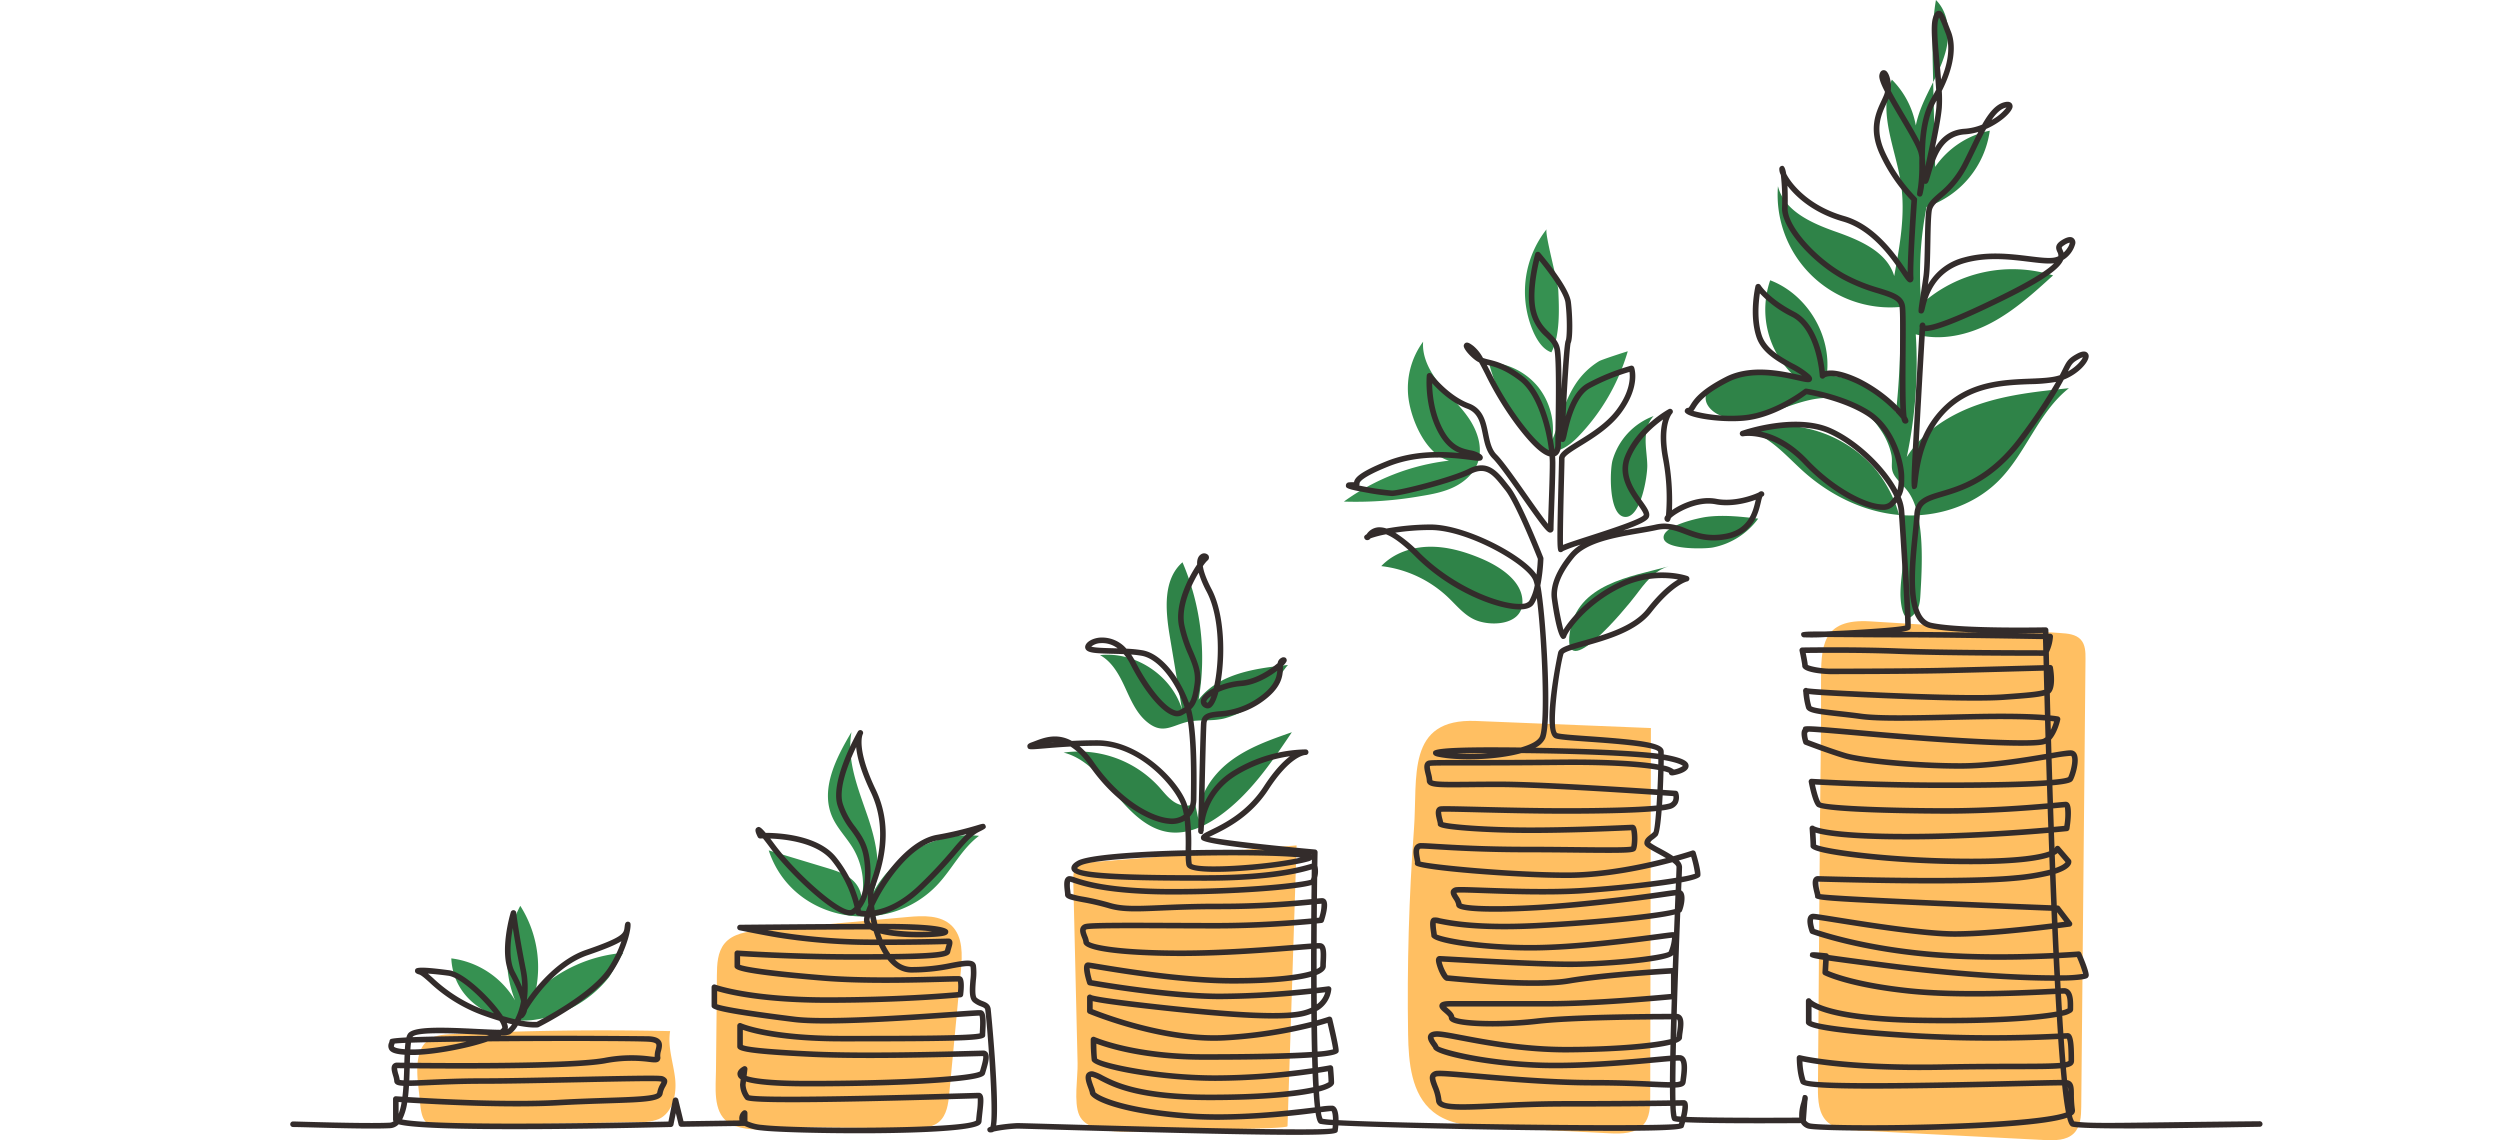 <svg xmlns="http://www.w3.org/2000/svg" xmlns:xlink="http://www.w3.org/1999/xlink" width="947.475" height="432.137" viewBox="0 0 947.475 432.137">
  <defs>
    <clipPath id="clip-path">
      <rect id="Rectangle_18393" data-name="Rectangle 18393" width="947.475" height="432.137" fill="none"/>
    </clipPath>
  </defs>
  <g id="Group_42270" data-name="Group 42270" transform="translate(0 0.001)">
    <g id="Group_42269" data-name="Group 42269" transform="translate(0 -0.001)" clip-path="url(#clip-path)">
      <path id="Path_34894" data-name="Path 34894" d="M899.869,2215.226c2.486-1.837,5.769-2.072,8.856-2.226q41.343-2.067,82.764-1.15c-.993,5.912,1.171,11.842,1.875,17.795s-.791,13.108-6.255,15.572a17.714,17.714,0,0,1-6.982,1.086q-34.4.683-68.8,1.368c-10.6.216-13.794,1.635-14.634-8.977-.533-6.728-3.264-18.639,3.173-23.467" transform="translate(-737.518 -1821.069)" fill="#ffbf62"/>
      <path id="Path_34895" data-name="Path 34895" d="M1536.464,1989.019c.04-4.247.207-8.86,2.906-12.139,3.147-3.822,8.623-4.543,13.553-4.988l55.932-5.056c5.79-.523,12.379-.782,16.555,3.261,4.355,4.215,4.1,11.15,3.525,17.184q-2.2,23.253-4.4,46.506c-.365,3.866-.927,8.13-3.86,10.675-2.791,2.423-6.849,2.511-10.544,2.473l-37.645-.386c-8.156-.084-24.886,3.1-31.855-1.914-5.838-4.2-4.539-13.484-4.512-19.718.052-11.966.34-23.932.34-35.9" transform="translate(-1264.772 -1619.311)" fill="#ffbf62"/>
      <path id="Path_34896" data-name="Path 34896" d="M2303.627,1828c-.043-1.8-.025-3.788,1.146-5.161,1.257-1.474,3.4-1.735,5.329-1.892l78.161-6.384q-1.721,53.213-3.442,106.425c-.037,1.155-40.318,1.336-43.961,1.326-9.1-.026-30.812,3.761-34.974-5.517-2.165-4.828-.5-14.432-.627-19.67q-.265-11.222-.53-22.444-.551-23.342-1.1-46.683" transform="translate(-1896.864 -1494.162)" fill="#ffbf62"/>
      <path id="Path_34897" data-name="Path 34897" d="M3021.781,1666.078c.173,10.64,1.206,22.684,9.5,29.352,6.047,4.862,14.362,5.462,22.111,5.857l44.647,2.274c4.632.236,9.958.193,12.993-3.313,2.379-2.748,2.508-6.726,2.514-10.361q.128-69.957.257-139.913l-66.313-2.683c-26.6-1.076-22.033,21.273-23.476,40.841q-2.867,38.9-2.233,77.946" transform="translate(-2488.127 -1274.053)" fill="#ffbf62"/>
      <path id="Path_34898" data-name="Path 34898" d="M3901.974,1510c-.037,4.725.192,10.067,3.8,13.213,2.871,2.505,7.038,2.826,10.881,3.022l71.119,3.635c3.92.2,8.342.225,11.133-2.472,2.625-2.536,2.826-6.548,2.86-10.156q.808-84.861,1.614-169.721c.025-2.569-.046-5.4-1.8-7.31-1.839-2-4.885-2.306-7.633-2.475l-72.19-4.432c-18.5-1.135-18.688,9.507-18.607,23.9.1,16.974-.26,33.963-.391,50.937q-.39,50.932-.781,101.864" transform="translate(-3212.996 -1097.813)" fill="#ffbf62"/>
      <path id="Path_34899" data-name="Path 34899" d="M3724.627,177.038a47.822,47.822,0,0,0-48.484-13.977c8.823,1.876,15.039,9.453,21.741,15.491,10.12,9.117,22.972,15.481,36.545,16.625s27.789-3.258,37.451-12.86c10.5-10.434,15.132-26.031,26.757-35.193-11.48,1.173-23.076,2.371-34,6.089s-21.279,10.234-27.449,19.985a172.506,172.506,0,0,0,3.411-46.5c9.519,2.643,19.871.287,28.6-4.332s16.138-11.346,23.44-18a51.628,51.628,0,0,0-49.918,10.9,130.416,130.416,0,0,1,1.968-36.837,35.6,35.6,0,0,0,23.958-28.9,33.344,33.344,0,0,0-20.7,13.717q-.42-17.852-.839-35.7c-.216-9.2-.427-18.472,1.137-27.541,4.838,4.849,5.465,12.637,3.752,19.269s-5.37,12.565-8.191,18.807-4.837,13.3-3.016,19.9a32.715,32.715,0,0,0-9.246-27.807c-5.49,12.2,1.4,26.013,3.415,39.236,1.777,11.688-.378,23.576-2.528,35.2-2.749-9.276-13.115-13.61-22.239-16.828s-19.454-7.833-21.826-17.213a42.679,42.679,0,0,0,46.25,45.774,289.358,289.358,0,0,1-1.51,39.91,35.345,35.345,0,0,0-26.249-14.009c2.013-14.943-7.341-30.664-21.434-36.024a34.273,34.273,0,0,0,8.861,36.023,43.007,43.007,0,0,0-27.8,2.478c-2.358,1.06-4.848,2.625-5.41,5.149-.753,3.38,2.411,6.424,5.648,7.653,13.971,5.307,28.762-8.641,43.552-6.489,7.162,1.042,13.056,5.9,16.937,11.811a25.742,25.742,0,0,1,4.21,9.792c.537,3.44-.832,5.262,1.81,8.585,1.579,1.987,3.549,3.662,4.933,5.79,5.988,9.208,4.808,28,4.187,38.582-.125,2.151-.353,4.417-1.607,6.169-5.074,7.085-5.968-3.64-5.952-6.733.031-5.548,1.215-11.029,1.247-16.579a47.6,47.6,0,0,0-11.411-31.411" transform="translate(-3014.542 0.001)" fill="#2f8348"/>
      <path id="Path_34900" data-name="Path 34900" d="M3248.2,754.055a77.962,77.962,0,0,1-18.805,32.356c-3.141,3.239-7.41,6.425-11.762,5.236a12.56,12.56,0,0,1-5.322-3.628,64.757,64.757,0,0,1-16.775-29.794,25.6,25.6,0,0,1,18.785,9.426,26.041,26.041,0,0,1,5.216,20.095c2.961-7.184,4.544-14.66,8.889-21.3a28.437,28.437,0,0,1,8.9-8.652c1.006-.615,10.886-3.8,10.87-3.74" transform="translate(-2631.296 -620.91)" fill="#369151"/>
      <path id="Path_34901" data-name="Path 34901" d="M3276.263,530.7a38.149,38.149,0,0,1,5.062-38.929c-.961,1.181,4.262,20.131,4.4,23.255.322,7.039.725,17.167-2.625,23.446-3.326-1.144-5.447-4.689-6.841-7.772" transform="translate(-2695.145 -404.937)" fill="#369151"/>
      <path id="Path_34902" data-name="Path 34902" d="M3458.117,909.756a25.341,25.341,0,0,1,15.595-16.8c-2.245,2.339-3.01,5.75-3.042,8.992s.567,6.46.622,9.7c.069,4.044-2.4,19.821-8.381,19.545-6.381-.295-5.839-17.659-4.794-21.435" transform="translate(-2846.987 -735.282)" fill="#2f8348"/>
      <path id="Path_34903" data-name="Path 34903" d="M3587.1,1107.691c6.458-.82,13-.07,19.466.68a27.879,27.879,0,0,1-17.208,10.939c-2.952.56-18.422.962-18.637-3.763-.207-4.519,13.352-7.472,16.38-7.856" transform="translate(-2940.235 -911.811)" fill="#2f8348"/>
      <path id="Path_34904" data-name="Path 34904" d="M3405.73,1215.67c-5.591,1.514-9.258,6.676-12.761,11.291-3.431,4.518-27.71,34.034-24.717,13.689,2.7-18.332,22.969-21.053,37.478-24.98" transform="translate(-2773.306 -1001.018)" fill="#2f8348"/>
      <path id="Path_34905" data-name="Path 34905" d="M3000.112,1201.116c-4.02-1.828-6.878-5.437-10.08-8.48a44.244,44.244,0,0,0-25.271-11.793c4.591-4.872,11.431-7.216,18.124-7.344s13.28,1.771,19.46,4.346c6.746,2.811,16.519,8.58,15.893,17.287-.59,8.194-12.263,8.65-18.127,5.984" transform="translate(-2441.271 -966.288)" fill="#2f8348"/>
      <path id="Path_34906" data-name="Path 34906" d="M2908.941,754.742a29.941,29.941,0,0,1,5.558-21.43c-.457,5.807,2.512,11.361,6.155,15.907s8.044,8.485,11.283,13.327,5.231,11.023,3.309,16.522c-1.459,4.172-5,7.364-8.966,9.307s-8.377,2.783-12.74,3.485a141.636,141.636,0,0,1-29.083,2.069A84.436,84.436,0,0,1,2924.3,778.41c-8.81-2.464-14.264-15.281-15.356-23.668" transform="translate(-2375.146 -603.83)" fill="#369151"/>
      <path id="Path_34907" data-name="Path 34907" d="M2378.711,1267.25c-3.974-3.358-6.054-8.375-8.237-13.1s-4.854-9.6-9.417-12.1c13.39-1.439,27.159,7.673,31.068,20.56q-2.319-13.88-4.638-27.762c-1.634-9.78-2.639-21.462,4.831-27.983a92.263,92.263,0,0,1,6.1,52.093c7.61-9.933,21.518-11.938,33.97-13.171-.66.065-7.735,10.968-9.311,12.323a38.856,38.856,0,0,1-14.4,7.8c-5.032,1.464-10.473.291-15.265,1.63-5.609,1.568-9.007,4.521-14.7-.293" transform="translate(-1944.163 -993.769)" fill="#2f8348"/>
      <path id="Path_34908" data-name="Path 34908" d="M2333.907,1604.726c-.269-8.677,5.065-16.762,11.968-22.027s15.255-8.2,23.454-11.051c-7.938,11.777-16.143,23.829-27.78,31.972-5.434,3.8-11.934,6.736-18.518,5.943-8.508-1.024-15-7.852-20.509-14.419s-11.4-13.7-19.717-15.778a41.279,41.279,0,0,1,36.095,12.908c1.862,2.06,3.554,4.349,5.894,5.845s5.6,2.006,7.818.341" transform="translate(-1879.728 -1294.141)" fill="#2f8348"/>
      <path id="Path_34909" data-name="Path 34909" d="M1649.974,1616.2l21.748,6.569c3.554,1.074,7.23,2.214,10.005,4.679s4.388,6.656,2.76,9.992a27.335,27.335,0,0,0-2.522-21.967c-2.478-4.163-6.074-7.658-7.983-12.11-4.488-10.465,1.519-22.215,7.352-31.995-1.9,10.751,2.554,21.459,6.085,31.79s6.087,22.2.831,31.767c6.717-15.77,24.392-26.107,41.43-24.23-6.405,4.763-10.047,12.318-15.456,18.19-19.034,20.664-55.244,14.741-64.25-12.685" transform="translate(-1358.636 -1293.91)" fill="#369151"/>
      <path id="Path_34910" data-name="Path 34910" d="M968.681,1964.153a32.79,32.79,0,0,1,24.181,15.934,42.66,42.66,0,0,1,1.956-35.857,43.405,43.405,0,0,1,5.685,32.9,54.543,54.543,0,0,1,33.42-15.06c-.455.035-4.74,8.289-5.493,9.24a43.113,43.113,0,0,1-7.7,7.516,43.986,43.986,0,0,1-20.967,8.664c-14.735,1.852-30.354-7.283-31.081-23.333" transform="translate(-797.64 -1600.934)" fill="#369151"/>
      <path id="Path_34911" data-name="Path 34911" d="M490.824,449.28c-14.166,0-40.845-.535-91.192-1.976-7.942-.227-13.188-.378-14.073-.378a53.942,53.942,0,0,0-8.932,1.1,1.364,1.364,0,0,1-.679.287c-.61.076-1.186.148-1.575-.411a1.07,1.07,0,0,1-.068-1.1,1.889,1.889,0,0,1,1.027-.581c1.548-4.3-1.392-41-1.952-44.365-.1-.578-.424-.781-1.676-1.284a9.945,9.945,0,0,1-2.83-1.556c-1.684-1.405-1.411-4.839-1.122-8.475a21.49,21.49,0,0,0,.071-4.984c-.47-.587-4.145.091-6.828.586a74.825,74.825,0,0,1-15.827,1.635c-3.309-.092-6.268-1.749-8.808-4.928-3.74.039-8.071.057-13.083.057-20,0-38.158-1.036-42.783-1.322v3.244c1.747.7,9.972,2.181,31.735,3.965,15.073,1.236,34.13.712,44.368.43,6.19-.17,6.948-.173,7.376-.031.559.186,1.869.623,1.064,7.051a1.06,1.06,0,0,1-.944.922c-.206.021-20.924,2.094-50.559,2.094-24.57,0-37.627-3.227-41.74-4.468v4.975c1.167.45,6.361,1.815,29.346,4.689,12.088,1.511,43.141-.656,59.823-1.821,9.133-.637,10.462-.709,10.935-.591,1.682.419,1.841,2.965,1.553,8.161-.03.535-.055.965-.055,1.217,0,2.023-1.829,2.451-54.3,2.451-22.527,0-33.768-3.066-37.563-4.386v5.755c1.272.631,7.134,1.532,26.827,2.428,19.337.879,50.539.02,60.792-.262,1.956-.054,3.2-.088,3.53-.088a1.9,1.9,0,0,1,1.57.76c.971,1.305.322,3.823-.626,6.978l-.273.921c-.287,1-.72,2.516-21.091,3.767-12.361.759-28.71,1.176-46.037,1.176-13.7,0-20.287-.859-23.5-1.855l-.149,1.265a7.639,7.639,0,0,0,1.378,3.919c1.9.573,15.545,1.172,83.064-.813,2.348-.069,3.758-.11,3.929-.11a1.525,1.525,0,0,1,1.149.517c.868.97.681,3.058.246,6.974-.124,1.113-.253,2.274-.339,3.392a1.7,1.7,0,0,1-.672,1.194c-5.443,4.462-72.149,3.483-82.627,2.213a18.251,18.251,0,0,1-6.526-1.732l-23.951.346a1.059,1.059,0,0,1-1.045-.809l-1.059-4.363-.881,4.4a1.059,1.059,0,0,1-1.011.851c-3.482.091-85.454,2.2-101.711-.717-.486-.087-.981-.186-1.442-.313a4.846,4.846,0,0,1-3.286,1.485c-9.026.451-31.118-.417-36.737-.454a1.059,1.059,0,0,1,.007-2.119h.007c1.375.009,27.651.905,36.617.457a2.72,2.72,0,0,0,1.456-.511,1.357,1.357,0,0,1-.188-.705V435.7a1.059,1.059,0,0,1,1.137-1.057c.055,0,.915.066,2.417.165.162-1.324.282-2.706.375-4.1-1.659-.081-2.528-.317-3.016-.785a1.444,1.444,0,0,1-.457-1.049,9.579,9.579,0,0,0-.444-1.981c-.476-1.65-.925-3.208-.146-4.244a1.952,1.952,0,0,1,1.65-.751c.191,0,.8.006,1.758.016l1,.01q.045-1.622.1-3c-4.005-.263-5.173-1.066-5.737-1.854a2.873,2.873,0,0,1-.131-2.753,3.188,3.188,0,0,0,.137-.465,1.332,1.332,0,0,1,.355-.8c.307-.285,2.512-.514,6.071-.7A4.74,4.74,0,0,1,154.59,411c1.9-2.853,12.112-2.576,26.329-1.875,3.068.151,6.392.315,8.671.331.482-.344.752-.661.771-.942a7,7,0,0,0-1.111-2.444c-1.91-.575-4.034-1.277-6.387-2.132a58.96,58.96,0,0,1-20.171-12.51c-1.7-1.508-3.051-2.7-3.873-2.935-.566-.162-1.743-.5-1.516-1.588.182-.872.353-1.7,12.866-.026,5.76.768,16.179,10.889,20.43,17.38,1.724.5,3.253.894,4.6,1.2a24.146,24.146,0,0,0,2.25-6.842c-.637-3.053-2.468-6.836-4.243-10.19-4.251-8.027.186-22.922.377-23.552a1.059,1.059,0,0,1,2.066.183c.009.077.939,7.86,3.627,21.3a34.123,34.123,0,0,1,.383,11.79c4.321-6.266,12.576-15.6,22.349-18.954,14.249-4.886,14.412-6.257,14.683-8.528l.08-.629c.09-.63.192-1.344.945-1.525a1.074,1.074,0,0,1,1.122.423c.7.987-.959,9.715-6.5,18.211-6.9,10.583-27.3,20.865-28.166,21.3a1.06,1.06,0,0,1-.3.1c-.145.024-2.377.36-7.641-.691a10.445,10.445,0,0,1-2.907,3.284,7.356,7.356,0,0,1-3.274.442c-.085.052-.172.1-.261.154,26.471-.119,55.8.133,56.3.169,2.19.156,3.542.689,4.256,1.675.869,1.2.506,2.641.186,3.911a5.824,5.824,0,0,0-.288,2.121,1.836,1.836,0,0,1-.406,1.651c-.713.749-1.825.62-3.843.385a52.211,52.211,0,0,0-16.625.546c-11.55,2.1-50.078,2.1-74.083,1.883-.041,1.493-.088,3.024-.159,4.554,2.062-.025,4.718-.143,7.451-.264,5.428-.24,12.184-.539,20.194-.539,9.1,0,23.766-.3,36.708-.566,15.42-.316,28.737-.589,30.758-.337a3.007,3.007,0,0,1,2.461,1.245c.482.933-.016,1.86-.543,2.842a7.85,7.85,0,0,0-1,2.573c-.444,3.107-6.381,3.3-20.725,3.761-5.479.177-11.688.377-18.937.788-19.034,1.078-46.546-.411-57.157-1.076a21.144,21.144,0,0,1-1.918,6.371c.145.03.3.06.475.091,15.179,2.725,91.514.927,100.436.706l1.654-8.268a1.06,1.06,0,0,1,2.068-.042l1.989,8.193,21.221-.306-.012-.038a3.611,3.611,0,0,1,1.28-3.564,1.06,1.06,0,0,1,1.749.8v3.079a16.259,16.259,0,0,0,5.679,1.438c12.788,1.55,76.6,1.657,80.948-1.679.087-1.076.211-2.185.329-3.251a28.713,28.713,0,0,0,.313-5.129c-.588.015-1.783.051-3.469.1-82.774,2.434-83.936,1.038-84.631.2a9.51,9.51,0,0,1-1.985-5.55l.235-2.02a2.264,2.264,0,0,1-1.161-1.574c-.444-1.883,1.935-3.133,2.207-3.269a1.059,1.059,0,0,1,1.526,1.071l-.3,2.541c2.23.779,8.056,1.844,23.256,1.844,37.178,0,62.542-1.855,65.147-3.6l.224-.758c.349-1.16,1.25-4.157.993-5.008-.451,0-1.624.037-3.379.086-10.272.283-41.532,1.142-60.946.26-28.849-1.313-28.849-2.582-28.849-4.19V407.94a1.06,1.06,0,0,1,1.506-.961c.1.048,10.657,4.774,38.177,4.774,23.773,0,48.324,0,52.2-.954.01-.21.023-.449.038-.712.182-3.292.137-5.3-.136-5.99-1.011.017-5.246.312-10.089.651-16.754,1.169-47.94,3.346-60.234,1.809-31.2-3.9-31.2-5-31.2-6.271v-6.959a1.06,1.06,0,0,1,1.433-.991c.128.048,13.108,4.8,42.425,4.8,26.149,0,45.315-1.618,49.493-2a16.86,16.86,0,0,0,.025-3.944c-.841-.006-3.443.065-6.4.147-10.279.283-29.411.809-44.6-.436-33.681-2.761-33.681-4.39-33.681-5.579v-4.871a1.059,1.059,0,0,1,1.131-1.057c.2.014,20.763,1.389,43.771,1.389,3.29,0,7.385,0,11.606-.035a30.067,30.067,0,0,1-1.822-3.413h-.736a232.3,232.3,0,0,1-37.405-2.8c-6.212-1.035-14.574-2.772-14.657-2.79a1.059,1.059,0,0,1,.2-2.1c.3,0,26.68-.28,47.266-.339a3.348,3.348,0,0,1-.3-1.386,7.186,7.186,0,0,1,.162-1.389,11.2,11.2,0,0,1-2.549-.383,1.061,1.061,0,0,1-.725-.805q-.226.172-.46.328a2.883,2.883,0,0,1-1.63.441c-6.991,0-24.12-17.242-30.428-25.745-1.114-1.5-1.969-2.609-2.623-3.425-.614.007-.968.024-.993.025a1.06,1.06,0,0,1-1-.584c-.91-1.82-1.251-2.988-.3-3.571.686-.422,1.184-.522,3.3,2,5.433.022,19.843.893,26.606,9.124a46.6,46.6,0,0,1,8.682,16.774c1.91-3.411,2.986-8.873,1.976-15.951-.729-5.1-2.775-7.917-4.942-10.9a29.982,29.982,0,0,1-5.113-9.472c-2.861-9.295,7.131-26.9,7.735-27.957l.023-.04a1.059,1.059,0,0,1,1.826,1.074l-.011.018c-.069.142-2.525,5.378,4.92,20.915,7.333,15.3,2.177,29.947-.024,36.2-.254.721-.467,1.326-.613,1.8a6.956,6.956,0,0,0-.206,1.671c4.934-9.154,14.3-20.8,24.061-22.511a131.642,131.642,0,0,0,15.676-3.743c1.661-.5,2.348-.7,2.724.244s-.051,1.169-2.433,2.36c-2.76,1.38-4.979,3.972-8.337,7.9a172.8,172.8,0,0,1-13.33,14.194c-7,6.632-13.166,9.015-17.544,9.753.189.987.412,2,.671,3.032h2.228c24.517,0,24.6,2.157,24.631,2.969.051,1.33-1.48,1.682-4.717,1.932-4.322.332-14.462.535-21.061-1.235.258.759.538,1.511.841,2.249,12.966-.021,20.565-.23,23.52-.312.791-.022,1.283-.035,1.49-.035a1.453,1.453,0,0,1,1.2.575c.566.759.261,1.785-.126,3.084-.14.47-.29.966-.384,1.437-.344,1.726-2.565,2.583-20.986,2.847a8.858,8.858,0,0,0,6.059,2.844,72.02,72.02,0,0,0,15.383-1.6c5.236-.966,8.695-1.6,9.281,1.039a21.823,21.823,0,0,1-.027,5.611c-.189,2.38-.475,5.977.367,6.679a7.962,7.962,0,0,0,2.262,1.217c1.253.5,2.672,1.072,2.977,2.9.059.357,3.487,34.9,2.068,44.191a67.765,67.765,0,0,1,8.021-.887c.915,0,6.174.151,14.134.378,27.163.778,98.179,2.811,105.3,1.646.052-.4.093-.817.123-1.233a32.262,32.262,0,0,1-4.722-.466c-.546-.182-1.207-.4-1.807-4.178a307.322,307.322,0,0,1-36.76,2.641c-4.341,0-8.73-.146-13.029-.5-24.4-2.006-35.768-7.007-35.768-9.755a12.063,12.063,0,0,0-.535-1.639c-.781-2.121-1.665-4.525-.506-5.817a2.565,2.565,0,0,1,2.7-.532,15.9,15.9,0,0,1,3.224,1.41c4.9,2.536,14.03,7.258,40.71,7.258,20.864,0,32.8-1.467,39.068-2.816-.086-1.522-.167-3.213-.242-5.093a265.234,265.234,0,0,1-36.738,2.722c-21.491,0-46.339-4.656-46.968-7.812a67.046,67.046,0,0,1-.37-7.863,1.06,1.06,0,0,1,1.5-.966c.145.065,14.767,6.518,41.318,6.518,20.323,0,33.427-.379,41-.878-.068-2.786-.127-5.856-.175-9.249a176.559,176.559,0,0,1-32.762,4.938c-1.371.079-2.756.117-4.144.117-22.879,0-47.221-10.181-47.479-10.29a1.06,1.06,0,0,1-.647-.976v-5.155a1.084,1.084,0,0,1,.311-.812,1.06,1.06,0,0,1,1.43-.062c.625.222,3.846,1.04,19.968,2.889,20.428,2.345,48.787,5.222,59.17,3.145a17.431,17.431,0,0,0,4.069-1.3q-.021-2.5-.035-5.209a342.244,342.244,0,0,1-34.445,2c-20.389,0-49.307-5.183-49.6-5.235a1.059,1.059,0,0,1-.822-.723c-1.252-3.962-1.534-6.452-.839-7.4a1.417,1.417,0,0,1,1.153-.588c.342,0,1.231.145,3.99.6,8.76,1.453,32.031,5.312,50.987,5.312,16.707,0,25.361-1.367,29.549-2.628,0-2.814,0-5.605.01-8.341-1.476.11-3.327.26-5.3.42-10.292.834-27.517,2.229-44.09,2.229-6.162,0-36.9-.252-36.9-5.235a6.546,6.546,0,0,0-.509-1.671c-.506-1.305-1.08-2.785-.454-3.992a2.568,2.568,0,0,1,1.766-1.28c2.083-.52,13.753-.5,32.621-.424,5.616.022,11.447.046,17.045.046,15.612,0,29.521-1.111,35.882-1.71.013-1.8.027-3.536.042-5.2a346.17,346.17,0,0,1-35.578,1.723c-8.9,0-15.788.3-21.323.535-9.282.4-14.884.641-20.043-.93a93.379,93.379,0,0,0-9.739-2.263c-4.579-.878-6.669-1.279-6.669-2.925,0-.3-.055-.744-.114-1.26-.261-2.287-.391-4.115.49-5.1a1.822,1.822,0,0,1,1.379-.611,7.341,7.341,0,0,1,2.108.535c3.536,1.185,12.927,4.335,36.864,4.335,28.9,0,49.922-2.573,52.444-3.525a5.937,5.937,0,0,0,.295-1.01c.013-1.025.025-1.981.037-2.86l-.1.03c-3.656,1.055-14.781,4.264-40.146,4.264-38.494,0-49.885-.969-50.782-4.321-.448-1.674,1.572-2.839,2.236-3.222,3.915-2.258,22.1-3.553,41-4.013q0-.421,0-.863a87.539,87.539,0,0,0-.362-10.3,10.127,10.127,0,0,1-6.113,1.143c-7.584-.69-20.209-7.878-30-22.026a24.54,24.54,0,0,0-7.133-7.265c-3.956.211-7.4.5-10.072.725-5.57.468-6.026.507-6.27-.622-.228-1.05.853-1.436,1.721-1.746.376-.134.77-.285,1.182-.443,3.357-1.284,8.254-3.156,13.918-.061,2.963-.15,6.2-.253,9.613-.253,16.318,0,31.329,15.8,34.065,24.4.178.56.337,1.133.477,1.717a8.054,8.054,0,0,0,.934-3.484c0-.253.007-.725.018-1.379.242-15.382-.347-26.015-1.752-31.649-.476.3-1,.591-1.568.9a4.116,4.116,0,0,1-3.277.2c-4.525-1.391-10.91-9.019-16.268-19.433a20.229,20.229,0,0,0-2.56-3.9c-1.385-.057-2.781-.091-4.113-.123-6.2-.15-9.229-.281-10.2-1.6a1.6,1.6,0,0,1-.25-1.418c.441-1.542,2.716-2.853,5.41-3.118a12.205,12.205,0,0,1,10.145,4.185,49.274,49.274,0,0,1,6.183.618c7.444,1.352,14.238,10.76,17.563,19.989.943-1.334,1.545-3.38,2.074-7.262.563-4.129-.725-7.2-2.356-11.089a53.4,53.4,0,0,1-3.548-10.827c-1.648-8.24,3.434-18.264,6.9-23.335-.12-2.335.719-3.387,1.5-3.862a2.058,2.058,0,0,1,2.734.373,1.471,1.471,0,0,1-.386,2.043,13.067,13.067,0,0,0-1.665,2.074c.233,1.7,1.064,4.443,3.334,8.786,5.121,9.794,5.176,26.32,3.158,36.387a29.212,29.212,0,0,1,8-1.81c5.555-.427,11.253-4.324,13.848-6.594a2.574,2.574,0,0,1,1.419-2,1.458,1.458,0,0,1,1.642.026,1.272,1.272,0,0,1,.323,1.257,5.713,5.713,0,0,1-1.363,1.714c-.01.2-.017.429-.022.7-.054,2.9-.143,7.743-8.561,13.437a31.111,31.111,0,0,1-15.45,5.2c-3.987.421-4.853.7-4.964,2.679-.214,3.873-.565,19.343-.8,30.02A27.952,27.952,0,0,1,467.823,311a54.363,54.363,0,0,1,26.925-7.809,1.2,1.2,0,0,1,.131,0,1.059,1.059,0,0,1-.089,2.117h-.054c-.358.017-5.8.485-13.993,13.088-6.7,10.306-15.9,14.789-20.844,17.2-.545.266-1.124.547-1.614.8,5.75,1.337,26.734,3.529,40.105,4.725a1.059,1.059,0,0,1,.965,1.074c-.029,1.646-.056,3.34-.082,5.069a9.045,9.045,0,0,1-.063,4.5c-.034,2.585-.064,5.24-.091,7.94.954-.092,1.589-.144,1.96-.144a1.715,1.715,0,0,1,1.426.728c1.167,1.618-.148,6.116-.767,7.975a1.06,1.06,0,0,1-.884.718c-.033,0-.667.076-1.812.192q-.023,3.7-.036,7.438a7.882,7.882,0,0,1,1.586.022c2.259.451,2.107,3.66,1.96,6.765-.032.683-.064,1.345-.064,1.929,0,1.388-1.324,2.489-3.491,3.362q0,2.424.016,4.816c2.707-.306,4.3-.52,4.36-.527a1.06,1.06,0,0,1,1.2,1.05,10.53,10.53,0,0,1-5.5,8.305q.018,1.774.039,3.51c2.805-.776,4.346-1.315,4.394-1.333a1.06,1.06,0,0,1,1.385.75c.252,1.045,2.465,10.266,2.465,12.079,0,.794,0,1.746-7.979,2.455q.054,2,.117,3.875c2.832-.439,4.457-.748,4.513-.759a1.059,1.059,0,0,1,1.256.944c.014.158.354,3.9.354,5.663,0,1.264-2.027,2.4-5.709,3.369.134,2.22.286,4.146.455,5.722a23.866,23.866,0,0,1,4.748-.388c1.778.356,2.2,3.043,2.2,5.479,18.22,1.012,70.838,1.893,103.092,1.893,13.681,0,23.691-.158,25.871-.533.069-.219.137-.446.2-.677a9.8,9.8,0,0,1-2.2-.321c-.511-.219-1.029-.44-1.268-5.752-6.828.1-20.042.269-40.069.269-10,0-18.83.422-25.927.762-14.979.716-22.5,1.076-22.8-3.137a17.566,17.566,0,0,0-1.332-4.79c-.789-2.06-1.47-3.84-.633-5.163a3.1,3.1,0,0,1,2.592-1.27c1.768-.135,6.969.313,14.166.934,11.734,1.012,29.467,2.542,44.718,2.542,9.847,0,17.22.339,22.6.586,2.441.112,4.727.217,6.546.24.006-2.264.033-4.882.082-7.911-1.4.118-3.079.273-4.864.437-10.7.986-28.616,2.637-44.233,2.156-18.635-.574-40.693-4.732-40.693-7.67a9.57,9.57,0,0,1-.579-.793c-.836-1.2-1.876-2.7-1.235-4.047.6-1.266,2.25-1.394,2.792-1.436,1.67-.128,4.936.493,9.879,1.432,9.392,1.785,23.585,4.481,39.611,4.481,20.112,0,34.1-1.619,39.491-2.95q.082-3.459.194-7.454c-9.454.022-37.685.217-50.7,1.73-12.938,1.5-30.134,1.331-32.914-1.145a1.709,1.709,0,0,1-.627-1.3c0-.423-1.166-1.425-1.727-1.906-1.113-.957-2.165-1.86-1.741-3s1.981-1.368,4.526-1.368h36.883c16.6,0,41.137-2.21,46.261-2.689v-7.656c-5.06.3-26.079,1.642-38.428,3.751-8.248,1.408-23.229,1.119-44.526-.859-1.083-.1-1.764-.166-1.939-.17-2,0-4.183-6.168-4.183-7.764a1.94,1.94,0,0,1,.213-.951,1.348,1.348,0,0,1,1.2-.712c.337,0,1.932.088,5.508.286,10.554.585,32.514,1.8,44.248,1.8,15.464,0,34.831-2.363,37.014-3.686a16.765,16.765,0,0,0,1.3-5.306c-.733.073-2.522.31-4.541.578-9.64,1.278-32.216,4.271-49.086,4.271-16.923,0-37.594-2.576-37.594-5.583a12.966,12.966,0,0,0-.155-1.3c-.372-2.616-.722-5.087.881-5.619a5.306,5.306,0,0,1,2.5.241c3.878.786,14.18,2.873,36.056,1.794,25.562-1.262,47.93-3.867,53.012-5.259.065-1.679.133-3.4.2-5.151-.892.1-2.254.3-4.116.565-4.8.691-13.739,1.978-29.8,3.6-21.7,2.2-45.844,2.947-48.669.394a1.479,1.479,0,0,1-.515-1.1A5.561,5.561,0,0,0,550.9,360c-.721-1.146-1.467-2.331-.932-3.426a2.572,2.572,0,0,1,2.158-1.184c1.269-.127,4.74-.005,9.992.18,9.582.337,24.061.846,36.33.165,13.177-.732,28.055-2.485,36.786-3.913.088-2.258.141-3.743.141-4.076,0-.45-.645-1.088-1.581-1.781-9.192,2.483-24.779,5.97-39.81,5.97-19.082,0-56.106-2.885-57.563-4.907a1.181,1.181,0,0,1-.157-1.011c0-.106-.124-.749-.214-1.218-.325-1.714-.73-3.846.362-5.165a2.772,2.772,0,0,1,2.249-.953c1.023,0,2.841.11,5.593.277,6.893.418,18.43,1.116,34.073,1.116,7.065,0,13.732.072,19.548.135,9.5.1,18.507.2,20.354-.213a18.827,18.827,0,0,0-.024-6.139c-.429.017-1.109.047-2,.086-5.885.258-21.519.942-36.133.942-8.3,0-17.014-.3-23.915-.829C544.9,333.2,544.9,332.4,544.9,331.392a9.951,9.951,0,0,0-.253-1.166c-.4-1.614-.864-3.444-.138-4.591a1.869,1.869,0,0,1,1.243-.848c.883-.178,5.09-.083,14.52.148,9.047.222,21.438.525,33.008.525,15.667,0,27.873-.37,34.516-1.017.085-1.277.164-2.608.237-3.956-14.074-.954-45.873-3-60.153-3-4.32,0-8.033.037-11.189.068-10.228.1-14.056.14-15.411-1.2a1.819,1.819,0,0,1-.555-1.317,11.552,11.552,0,0,0-.421-2.261c-.43-1.745-.837-3.394-.105-4.506a2.037,2.037,0,0,1,1.411-.89c1.13-.189,4.5-.189,12.657-.189,7.844,0,19.7,0,37.264-.174,16.479-.163,29.622.541,36.936,1.858.011-.7.018-1.358.019-1.954-10.473-1.393-32.9-2.133-51.926-2.314-9.543,2.677-24.015,2.966-31.515,1.376-.7-.15-2.171-.461-1.918-1.7.182-.892.455-2.214,33.216-1.814,3.813-1.093,6.557-2.519,7.264-4.2,2.131-5.065.774-37.522-1.18-52.435a13.064,13.064,0,0,1-1.129,2.271c-.708,1.1-2.067,1.768-4.037,1.98a13.033,13.033,0,0,1-1.385.069c-8.4,0-26.035-6.635-39.364-19.965-5.206-5.206-8.79-7.568-11.224-8.514a40.664,40.664,0,0,0-5.892,1.533,1.444,1.444,0,0,1-1.607.626,1.2,1.2,0,0,1-.78-1.25c.05-.305.373-.618.922-.931l.047-.06a5.814,5.814,0,0,1,4.418-2.576,8.231,8.231,0,0,1,3.055.46,96.878,96.878,0,0,1,16.682-1.536c13.166,0,35.08,11.4,40.179,18.963.359-2.8.479-5.18.508-5.89-.871-2.193-8.473-21.2-12.288-25.966l-.847-1.068c-3.719-4.71-6.405-8.113-12.118-5.258-6.937,3.47-26.714,8.463-30.049,8.463a83.709,83.709,0,0,1-9.393-1.269c-8.049-1.426-8.049-1.819-8.049-2.768a1.187,1.187,0,0,1,1.159-1.161,7,7,0,0,1,.974-.052q.6,0,.952-.013c.276-1.666,2.155-3.849,12.22-7.913,10.2-4.117,20.76-3.819,27.8-3.123-2.635-1.031-5.553-3.056-8.159-7.92-5.307-9.911-4.339-21.009-4.3-21.476a1.059,1.059,0,0,1,1.9-.537c.061.081,6.185,8.142,14.139,11.125,5.363,2.012,6.364,6.946,7.247,11.3.636,3.136,1.237,6.1,3.221,8.083,2.447,2.447,7.027,8.963,11.456,15.265,2.81,4,6.148,8.748,8,11,.043-1.569.121-3.748.21-6.271.2-5.641.449-12.66.449-16.807,0-.74-.033-1.575-.1-2.484-2.99-.749-7.13-4.657-12.561-11.839a122.762,122.762,0,0,1-11.764-19.333c-.861-1.681-1.63-3.183-2.361-4.479q-.255-.119-.505-.258c-1.942-1.078-5.368-4.547-5.318-6.06a1.357,1.357,0,0,1,.682-1.06c.686-.324,1.446-.026,3.012,1.179a15.378,15.378,0,0,1,3.606,4.518,21.826,21.826,0,0,0,2.2.619c2.9.717,6.87,1.7,12.981,6.341,7.511,5.708,10.86,19.4,11.887,27.819a4.525,4.525,0,0,0,.332-1.922c0-1.1.031-3.121.07-5.668.141-9.192.4-26.3-.4-30.31-.405-2.027-1.671-3.275-3.274-4.855a18.4,18.4,0,0,1-5.763-9.362c-2.133-8.532,1.59-21.574,1.75-22.125a1.059,1.059,0,0,1,1.82-.4c.449.521,11,12.834,11.731,18.653.6,4.834.833,13.7-.1,15.568-.4,1.314-1.437,17.49-1.9,27.785,1.475-4.745,3.893-10.085,8.08-12.478a80.648,80.648,0,0,1,16.6-6.715,1.059,1.059,0,0,1,1.27.657c.108.292,2.549,7.268-5.018,17.356-4.146,5.529-10.51,9.452-15.157,12.316-2.764,1.7-6.2,3.823-6.2,4.794,0,.928-.074,3.9-.169,7.741-.188,7.532-.514,20.668-.4,25.038,1.549-.649,4.449-1.616,10.01-3.411,6.824-2.2,19.525-6.3,20.553-7.9.232-.525-1.332-2.715-2.368-4.165-3.094-4.331-7.769-10.877-4.613-18.4,4.614-11,15.994-17.308,16.476-17.571a1.059,1.059,0,0,1,1.257,1.679c-.028.03-3.722,4.1-1.447,16.456a92.131,92.131,0,0,1,1.428,20.132c3.665-2.535,10.45-5.512,16.868-4.278,6.714,1.291,13.915-1.434,15.948-2.4a1.567,1.567,0,0,1,.508-.326,1.134,1.134,0,0,1,1.4.228,1.067,1.067,0,0,1,.117,1.228,1.826,1.826,0,0,1-.583.47,13.813,13.813,0,0,0-.548,1.974c-1,4.266-2.856,12.208-13.014,14.129-7.146,1.353-11.763-.394-15.836-1.936-3.483-1.318-6.491-2.457-10.576-1.549-2.013.447-4.333.846-6.788,1.268-8.886,1.527-19.946,3.427-24.632,9.155-4.717,5.763-6.862,10.884-6.378,15.219a115,115,0,0,0,2.354,12.215c2.444-4.01,9.343-12.324,20.833-17.922,13.81-6.728,25.717-2.658,26.217-2.481a1.059,1.059,0,0,1-.158,2.04c-.042.009-5.377,1.229-13.626,11.788-5.632,7.208-16.9,10.378-25.132,12.692-3.427.964-7.692,2.163-8.1,2.982-1.648,5.5-4.758,28.5-2.374,30.005,1.156.419,6.454.793,12.064,1.189,19.73,1.394,28.02,2.484,28.283,5.628.018.216.029.654.033,1.272.432.069.833.14,1.2.212,5.885,1.151,8.264,2.37,8.211,4.206-.077,2.658-5.826,3.515-5.885,3.523-.84.114-1.36-.133-1.546-.736a.891.891,0,0,1-.039-.249,12.642,12.642,0,0,0-2.031-.625c-.055,2.164-.137,4.606-.249,7.092,2.993.205,4.8.335,4.891.341a1.059,1.059,0,0,1,.92.695,5.411,5.411,0,0,1-.178,4.031,4.484,4.484,0,0,1-2.976,2.224,23.835,23.835,0,0,1-3.121.55c-.382,4.93-.915,8.9-1.627,9.614a15.373,15.373,0,0,1-1.474,1.255,4.447,4.447,0,0,0-1.3,1.253,32.873,32.873,0,0,0,3.686,2.177c1.993,1.082,3.752,2.066,5.141,3.008,4.366-1.2,7.039-2.11,7.118-2.137a1.059,1.059,0,0,1,1.358.7c.653,2.176,2.129,7.4,1.751,8.911-.21.845-3.01,1.681-7.136,2.46q-.054,1.374-.12,3.041a2.127,2.127,0,0,1,.908.968c.911,1.863-.07,5.73-.69,6.97a1.255,1.255,0,0,1-.549.457c-.4,10.279-.942,24.726-1.337,38.375a2.334,2.334,0,0,1,1.729.8c1.18,1.358.808,4,.48,6.324a17.324,17.324,0,0,0-.211,1.936c0,.755-.839,1.408-2.286,1.973-.036,1.584-.069,3.137-.1,4.646a10.75,10.75,0,0,1,1.822-.011,2.386,2.386,0,0,1,1.6.966c1.31,1.751.9,5.5.406,8.877l-.058.4c-.2,1.373-1.29,1.916-3.9,2.051,0,1.772.014,3.379.042,4.789l1.067-.017c1.141-.019,1.837-.03,2.089-.03a1.438,1.438,0,0,1,1.176.61c.7.975.34,3.52-.168,5.73,8.61.352,28.663.376,42.712.282a15.946,15.946,0,0,1,.783-5.687c.12-.442.251-.925.32-1.265q.023-.159.046-.3,0-.027,0-.05c0,.008,0,.017,0,.025.226-1.315.5-1.306,1.081-1.286.173.006,1.035.095,1.035,1.26a4.707,4.707,0,0,1-.146,1.025c-.147,1.69-.393,5.1-.551,7.38a2.665,2.665,0,0,0,1.386,1.035c1.9.677,24.165,1.113,49.872.3,29.046-.914,43.051-2.784,47.257-4.391-.449-2.283-.929-5.549-1.433-10.236-2.649.013-8.99.164-16.106.333-69.484,1.655-82.132.892-83.018-1.321-1.452-3.627-1.469-9.2-1.469-9.44a1.06,1.06,0,0,1,1.326-1.025c.159.041,16.359,4.127,53.647,3.445,11.784-.216,20.811-.231,28.064-.243,7.3-.012,13.281-.022,16.744-.325-.226-2.683-.455-5.668-.689-8.985a526.552,526.552,0,0,1-54.254-.161c-41.358-2.462-41.358-5.039-41.358-6.277v-8a1.059,1.059,0,0,1,1.955-.565c.022.025,5.036,6.151,40.181,6.814,27.53.518,45.105-.887,52.8-2.266q-.189-3.145-.382-6.606l-.423.022c-9.853.511-36.027,1.867-55.256-.173-22.9-2.43-31.678-6.885-32.04-7.073a1.059,1.059,0,0,1-.569-1l.265-4.766c-5.13-.813-5.091-1.145-5-1.914.137-1.19.482-1.155,6.249-.578a1.06,1.06,0,0,1,.874.65c3.906.561,10.392,1.444,21.079,2.835,27.585,3.588,51.182,4.843,64.443,4.868-.105-2.043-.211-4.169-.317-6.362-11.073.526-30.03,1-47.656-.577-26.971-2.421-43.951-8.7-44.12-8.763a1.059,1.059,0,0,1-.62-.62c-.383-1.022-1.544-4.481-.413-6.114a2.064,2.064,0,0,1,1.753-.884c.734,0,3.374.416,8.8,1.283,11.658,1.862,33.357,5.329,44.789,5.329,11.033,0,27.746-1.855,36.861-2.979q-.1-2.32-.2-4.734c-6.316-.246-24.827-.976-43.144-1.782-46.42-2.045-46.42-2.267-46.42-3.711a13.188,13.188,0,0,0-.281-1.295c-.617-2.529-1.019-4.554-.135-5.68a1.831,1.831,0,0,1,1.475-.7c.265,0,1.329.027,3.028.072,35.724.931,59.956.791,72.024-.416a82.693,82.693,0,0,0,12.833-2.1c-.06-1.581-.118-3.154-.176-4.733-4.286,1.428-12.824,2.685-29.6,2.685a376.743,376.743,0,0,1-42.311-2.313c-18.6-2.158-18.6-3.787-18.6-4.663,0-1.681-.342-6.487-.346-6.535a1.059,1.059,0,0,1,1.728-.9c.133.082,4.757,2.893,34.82,2.893,22.206,0,43.4-1.563,53.908-2.479q-.12-3.515-.233-6.98c-8.15.724-22.462,1.834-38.712,1.834-.46,0-46.052-.031-48.766-2.745-1.505-1.505-2.735-7.459-3.077-9.249a1.059,1.059,0,0,1,1.108-1.256c.219.014,22.21,1.388,49.69,1.388,21.015,0,32.811-.39,39.411-.851-.082-2.669-.161-5.293-.237-7.859-8.723,1.473-21.312,3.523-32.562,3.523-17.529,0-37.578-2.044-43.793-3.871-5.888-1.732-14.952-5.213-15.042-5.247a1.059,1.059,0,0,1-.625-.653c-.276-.827-1.117-3.633-.357-5.018a1.881,1.881,0,0,1,.18-.27,1.107,1.107,0,0,1,.065-.335c.4-1.105.4-1.105,25.218,1.1,34.694,3.084,63.021,4.326,65.892,2.891a3.9,3.9,0,0,0,.782-.526c-.061-2.175-.12-4.295-.176-6.349-3.29-.255-8.631-.511-16.833-.511-5.456,0-11.8.146-18.509.3-13.6.313-27.653.636-34.524-.31-2.868-.4-5.652-.707-8.182-.99-8.363-.935-11.785-1.385-12.49-3.147a28.721,28.721,0,0,1-1.083-6.162,1.374,1.374,0,0,1-.066-.393,1.107,1.107,0,0,1,.881-1.139,1.059,1.059,0,0,1,.736.121c.771.126,4.276.511,20.049,1.25,18.946.889,43.72,1.793,54.155,1.047,8.677-.621,13.109-.965,15.557-1.715-.066-2.6-.127-5.016-.181-7.233-6.579.185-24.837.692-37.2.973-14.218.323-37.17.349-43.866.349-.1,0-10.454-.235-10.454-3.148,0-.642-.6-3.715-1.021-5.693a1.059,1.059,0,0,1,1.017-1.281c.192,0,19.369-.341,36.6.349,16.633.666,50.063.7,54.74.7-.038-1.648-.07-3.055-.1-4.2-8.87-.159-37.388-.647-53.3-.647-7.383,0-14.817-.052-21.085-.1-2.9-.02-5.655-.039-8.039-.05a79.205,79.205,0,0,1-8.365.113,1.152,1.152,0,0,1-.863-1.194c.112-.886.136-1.063,8.922-1.037,10.185-.415,27.339-1.406,30.512-2.255.054-4.171-1.708-33.307-2.484-43.433a13.177,13.177,0,0,0-.71-3.2c-.384.461-.82.937-1.315,1.432a5.735,5.735,0,0,1-4.287,1.387c-6.429-.086-18.984-6.218-29.59-17.412-11.921-12.582-22.914-10.5-23.023-10.479a1.06,1.06,0,0,1-.567-2.037c.826-.29,20.387-7.029,33.838-1.01,10.111,4.522,20.508,14.57,25.21,23.429a17.622,17.622,0,0,0,.44-5.065c0-4.105-2.854-17.21-12.041-23.118-8.479-5.451-20.388-7.707-22.807-8.122-2.124,1.6-12.589,9.062-23.851,10.025-1.427.122-2.936.179-4.465.179-8.485,0-17.668-1.746-17.892-3.712a1.252,1.252,0,0,1,1.24-1.354c.245-.035.342-.12.894-1.017,1.21-1.966,3.461-5.624,13.385-10.708,9.515-4.874,21.392-2.209,27.772-.778.387.087.788.177,1.174.261a49.277,49.277,0,0,0-4.6-2.751c-4.781-2.644-10.732-5.935-12.691-11.808-2.844-8.536-.476-18.927-.373-19.365a1.059,1.059,0,0,1,1.94-.3c.029.047,3.158,5.055,12.8,10.043,8.771,4.536,11.025,17.831,11.556,22.54,1.95-.594,5.806-.583,13.113,2.841a56.251,56.251,0,0,1,15.5,11.426c-.194-3.807-.22-10.3-.141-21.462.054-7.611.1-14.8-.162-17.066-.312-2.646-2.92-3.572-8.316-5.254a66.615,66.615,0,0,1-13.417-5.427c-12.3-6.875-23.175-19.779-22.81-27.075a82.839,82.839,0,0,0-.449-12.361,4.781,4.781,0,0,1-.577-2.407,1.164,1.164,0,0,1,1.273-1.055c.635.079,1.063,1.29,1.35,3.011,1.825,3.661,8.4,12.131,22.021,16.023,11.878,3.393,19.716,14.965,23.483,20.526.174.257.35.517.521.767.014-7.056,1.181-23.987,1.405-27.17a63.626,63.626,0,0,1-12.052-17.722c-4.276-9.467-1.4-15.606.7-20.088.384-.82.742-1.583,1.018-2.3a7.029,7.029,0,0,0,.322-1.113c-1.569-3.041-2.353-5.161-2.111-6.37.075-.373.3-1.509,1.275-1.777a1.521,1.521,0,0,1,1.565.542c1.025,1.13,1.84,4.262,1.473,7.227,1.562,2.948,3.649,6.477,5.293,9.257,2.21,3.737,4.334,7.329,5.727,10.114.395-5.685,1.479-11.695,4.627-17q.844-1.422,1.547-2.761c-.174-3.025-.487-6.426-.794-9.766-.671-7.29-1.3-14.176-.517-17.129.389-1.456.957-2.952,2.228-3.021,1.6-.087,2.42,2.02,3.9,5.844.241.624.492,1.272.753,1.927,2.3,5.748,1.044,13.844-3.421,22.6a50.124,50.124,0,0,1,.015,6.415c-.292,3.5-1.456,9.5-2.625,15.128,2.193-3.729,5.589-6.873,11.245-7.227a21.515,21.515,0,0,0,6.661-1.573c2.528-4.451,5.156-7.709,8.471-8.49.473-.111,1.913-.45,2.684.467a1.834,1.834,0,0,1,.146,2.017c-.873,2.035-4.754,5.473-9.811,7.671-1.259,2.288-2.522,4.9-3.848,7.652-1.046,2.168-2.134,4.421-3.3,6.675A37.074,37.074,0,0,1,736.107,94c-2.159,1.894-3.719,3.262-3.983,5.111-.341,2.383-.428,7.29-.513,12.035-.086,4.831-.176,9.825-.529,12.651-.125,1-.282,2.122-.452,3.286a22.006,22.006,0,0,1,13.734-10.353c8.8-2.422,17.669-1.333,24.794-.458,4.087.5,7.617.936,9.693.448a6.231,6.231,0,0,0,1.225-.431,2.549,2.549,0,0,0-.325-1.542c-.651-1.37-1.066-2.846,1.558-4.5,1.978-1.25,3.408-1.541,4.372-.889a2.174,2.174,0,0,1,.777,2.4,10.215,10.215,0,0,1-4.511,5.927c-1.24,3.06-6.458,7.312-21.87,14.94-20.887,10.338-27.89,12.173-30.506,12.041-.841,14.285-1.868,32.326-2.5,44.619a36.428,36.428,0,0,1,12.764-18.79c9.357-7.018,20.489-7.462,29.435-7.819,4.566-.182,8.522-.34,11.371-1.313.435-.834.793-1.548,1.1-2.169,1.527-3.053,2.042-4.082,5.184-5.828,1.837-1.02,3.087-1.228,3.935-.655a1.783,1.783,0,0,1,.713,1.776c-.268,2.148-3.765,6.343-9.439,8.581-2.183,4.1-6.13,10.776-14.718,22.471-11.837,16.123-23.408,19.574-31.065,21.857-5.89,1.756-8.5,2.706-8.746,6.807-.122,2.08-.387,4.689-.667,7.451-1.282,12.641-3.219,31.743,5.055,33.554,10.884,2.381,42.923,1.722,43.245,1.715a1.06,1.06,0,0,1,1.082,1.037c.009.459.019.923.029,1.385l.672.012a1.06,1.06,0,0,1,1.033,1.176,16.158,16.158,0,0,1-1.553,5.842c.035,1.6.072,3.2.109,4.824l.361-.01a1.059,1.059,0,0,1,1.074.877c.338,1.946,1.192,8.116-1.174,9.912q.1,4.128.215,8.33c2.01.2,2.84.372,2.921.389a1.059,1.059,0,0,1,.815,1.254c-.05.236-1.034,4.788-3.484,7.535q.071,2.514.144,5.039c4.43-.746,6.679-1.092,7.654-.97a2.39,2.39,0,0,1,1.881,1.4c1.283,2.64-.614,8.547-1.452,9.941-.319.532-.78,1.3-7.712,1.922q.1,3.316.211,6.626l1.339-.124c2.147-.2,3.113-.287,3.514-.287a1.554,1.554,0,0,1,1.189.562c1.253,1.461.667,6.707.206,9.7a1.06,1.06,0,0,1-.934.892c-.071.008-1.844.2-4.936.476q.105,3.02.214,6.025a.89.89,0,0,0,.094-.118,1.059,1.059,0,0,1,1.841-.47l4.175,4.872a1.059,1.059,0,0,1,.223.432,2.2,2.2,0,0,1-.461,1.772c-.833,1.185-2.694,2.241-5.512,3.148.156,4.054.316,8.068.48,12.011l.331.013a1.06,1.06,0,0,1,.8.415l4.524,5.915a1.059,1.059,0,0,1-.7,1.693c-.068.009-1.792.248-4.59.6q.209,4.705.426,9.242c4.554-.239,7.32-.459,7.41-.467a1.059,1.059,0,0,1,1.054.626c.48,1.08,2.875,6.562,2.875,8.433a1.468,1.468,0,0,1-.439.938c-.744.654-4.467,1.04-10.366,1.123.05.952.1,1.9.152,2.838.6-.027,1.018-.043,1.243-.043a2.879,2.879,0,0,1,2.1.86c1.471,1.492,1.43,4.525,1.4,6.533l-.006.626a1.5,1.5,0,0,1-.488,1.086,8.829,8.829,0,0,1-3.648,1.41c.139,2.27.28,4.478.422,6.6.889-.042,1.44-.067,1.611-.067,2.084,0,2.451,3.371,2.451,10.455,0,1.381-.781,2.17-3.084,2.623q.213,2.494.43,4.729c2.564.482,2.581,2.746,2.6,5.349a39.443,39.443,0,0,0,.391,5.93,2.032,2.032,0,0,1-.862,1.924c-.081.067-.172.134-.269.2a6.82,6.82,0,0,0,.827,2.246c6.939,1.04,17.563.423,70.307-.054h.01a1.059,1.059,0,0,1,.009,2.119c-6.3.057-64.294,1.378-70.94-.023-.548-.115-1.246-.263-2.059-3.421-15.68,5.577-94.3,5.5-98.288,4.079a4.675,4.675,0,0,1-2.581-2.02c-7.687.054-33.428.19-43.91-.331-.267.94-.485,1.6-.514,1.689-.327.983-.735,2.206-67.914,1.159-19.957-.311-49.627-.962-62.987-1.647-.092,1.186-.23,2.038-.235,2.066C506.858,448.6,506.745,449.28,490.824,449.28Zm10.434-6.111a35.95,35.95,0,0,0,3.919.4c-.022-1.644-.223-3.011-.57-3.31-.256,0-1.889.2-3.973.449A8.7,8.7,0,0,0,501.258,443.17Zm134.162-.99c.343.057.881.109,1.591.157a19.254,19.254,0,0,0,.632-4.1l-1.528.024-1.042.017A24.265,24.265,0,0,0,635.421,442.18Zm-220.281-9.047c.881,1.046,9.193,5.826,33.833,7.851,18.6,1.529,39.036-.878,49.333-2.13-.168-1.453-.328-3.25-.476-5.483-8.125,1.723-22.062,2.769-39.2,2.769-27.2,0-36.62-4.876-41.684-7.495a14.786,14.786,0,0,0-2.764-1.236,1.36,1.36,0,0,0-.672-.065c-.189.459.627,2.678.976,3.625A10.256,10.256,0,0,1,415.139,433.133Zm-264.069,3.7v4.47a22.657,22.657,0,0,0,1.131-4.394Zm394.583-9.764c-.26,0-.479.006-.652.02-.605.047-.9.185-.963.29-.269.426.361,2.071.821,3.273a19.166,19.166,0,0,1,1.466,5.4c.154,2.148,9.621,1.7,20.584,1.171,7.119-.34,15.979-.764,26.028-.764,19.973,0,33.163-.165,40-.268-.034-1.344-.055-2.928-.061-4.789-1.739-.017-3.925-.118-6.643-.243-5.363-.247-12.709-.584-22.506-.584-15.343,0-33.13-1.535-44.9-2.55C552.735,427.5,547.787,427.07,545.654,427.07Zm-391.019,7.873c10.685.668,37.909,2.131,56.739,1.065,7.275-.412,13.77-.622,18.989-.79,8.673-.28,18.5-.6,18.7-1.943A9.83,9.83,0,0,1,250.289,430c.144-.267.326-.607.42-.838a4.255,4.255,0,0,0-.734-.144c-1.869-.233-15.753.051-30.452.353-12.953.266-27.634.567-36.752.567-7.964,0-14.693.3-20.1.537-3.322.147-5.8.25-7.66.268C154.918,432.172,154.8,433.585,154.634,434.943Zm629.037-3.876c.069.654.139,1.289.209,1.9A6.4,6.4,0,0,0,783.671,431.067Zm-284.1-5.269c.066,1.739.138,3.382.217,4.91a11.584,11.584,0,0,0,3.71-1.416c-.017-1.118-.15-2.921-.245-4.1C502.427,425.34,501.18,425.55,499.571,425.8ZM684.3,428.541c4.546,2.044,58.083.769,81.089.222,8.277-.2,13.433-.317,15.937-.331q-.2-2.02-.41-4.359c-3.359.321-8.692.33-16.922.343-7.245.012-16.262.027-28.029.243q-4.439.081-8.484.079c-26.389,0-40.191-2.4-44.368-3.279A26.392,26.392,0,0,0,684.3,428.541Zm-49.23-7.334c-.049,2.889-.081,5.6-.093,8.048a3.826,3.826,0,0,0,1.855-.354l0-.292c.243-1.671.888-6.11-.005-7.3-.092-.122-.154-.131-.2-.138A11.075,11.075,0,0,0,635.069,421.207ZM151.5,428.435a7.617,7.617,0,0,0,1.5.165c.076-1.565.124-3.107.165-4.555l-.964-.01c-.883-.009-1.463-.015-1.691-.016a10.114,10.114,0,0,0,.488,2.289A13.687,13.687,0,0,1,151.5,428.435Zm264.288-8.059c2.33,1.688,22.519,6.339,44.93,6.339a262.986,262.986,0,0,0,36.658-2.732q-.066-1.894-.126-4.024c-7.247.518-19.691.87-41.058.87-22.457,0-36.284-4.431-40.682-6.094C415.536,416.613,415.61,419.208,415.787,420.377Zm-260.446,1.571c38.968.364,65.065-.29,73.647-1.849a54.169,54.169,0,0,1,17.249-.566c.683.079,1.434.167,1.883.173a8.228,8.228,0,0,1,.356-2.743c.227-.9.441-1.751.152-2.151-.174-.241-.755-.666-2.69-.8-4.8-.343-35.482-.385-61.059-.153-8.278,2.888-21.414,5.161-28.5,5.161q-.491,0-.946-.007C155.4,419.959,155.368,420.951,155.341,421.947ZM545.2,415.769c2.116,1.2,17.467,5.419,38.729,6.075,15.487.477,33.319-1.166,43.973-2.148,2.107-.194,3.78-.347,5.095-.456.024-1.308.052-2.684.084-4.135-11.059,2.845-39.09,2.943-39.442,2.943-16.225,0-30.536-2.719-40.006-4.518-4.432-.842-7.933-1.508-9.321-1.4-.863.067-1.056.257-1.058.259a6.813,6.813,0,0,0,1.077,1.9A6.444,6.444,0,0,1,545.2,415.769Zm236.952-2.879q.324,4.687.659,8.8c.632-.136,1.022-.3,1.142-.51,0-4.7-.211-7.5-.625-8.345C783.067,412.846,782.672,412.865,782.148,412.889Zm-283-4.863c.048,3.367.108,6.6.182,9.651a31.078,31.078,0,0,0,5.876-.811c-.212-1.724-1.276-6.51-2.1-10C502.244,407.142,500.909,407.547,499.143,408.027Zm-343.6,8.864q.4.006.84.006c5.748,0,13.667-1.307,20.415-2.957-8.517.1-15.979.24-21.021.409C155.676,415.08,155.6,415.944,155.541,416.89Zm-5.983-2.2c-.032.1-.067.206-.1.308-.113.333-.242.71-.151.837.142.2.834.757,4.117.972.055-.888.121-1.681.207-2.383C151.678,414.51,150.278,414.6,149.558,414.694Zm485.875-9.173c-.064,2.284-.123,4.537-.177,6.737.045-.026.087-.052.123-.078.026-.541.119-1.2.225-1.948.2-1.4.565-4.01.019-4.639C635.6,405.567,635.567,405.528,635.433,405.521Zm-468.76,5.257c-5.2,0-9.6.317-10.32,1.395q-.025.037-.049.079c6.773-.273,16.98-.423,28.109-.5.3-.1.591-.2.873-.306-1.29-.054-2.771-.125-4.472-.209C176.943,411.048,171.47,410.778,166.673,410.778Zm247.434-9.118c4.248,1.7,28.577,10.989,50.028,9.746a173.828,173.828,0,0,0,32.856-5c-.012-.987-.023-1.992-.034-3.03a20.414,20.414,0,0,1-3.674,1.08c-10.675,2.136-39.257-.756-59.827-3.117-11.768-1.35-16.987-2.149-19.349-2.725Zm272.446,4.532c1.682.956,11.556,2.863,39.365,4.518a524.4,524.4,0,0,0,53.982.162c-.134-1.978-.269-4.061-.406-6.269-9.1,1.653-28.037,2.78-52.964,2.311-26.454-.5-36.362-4.009-39.977-6.169Zm-494.5.671a5.256,5.256,0,0,1,.418,1.421,2.148,2.148,0,0,1-.112.957,7.466,7.466,0,0,0,1.7-1.872Q193.106,407.143,192.049,406.863Zm5.263-.972a24.6,24.6,0,0,0,6.08.569c1.977-1.011,20.9-10.858,27.173-20.476a44.9,44.9,0,0,0,4.926-10.1c-2.242,1.4-6.09,3.012-12.794,5.311-11.383,3.9-19.888,15.7-22.945,20.744a5.266,5.266,0,0,1-1.155,2.589,1.594,1.594,0,0,1-.94.62Q197.487,405.53,197.312,405.891Zm353.877-1.3c1.8,1.44,16.429,2.273,31.189.558,13.15-1.529,41.584-1.724,51-1.745q.076-2.615.164-5.458c-5.013.469-29.767,2.7-46.521,2.7H550.14a16.516,16.516,0,0,0-2.03.1c.206.189.438.388.625.549C549.829,402.236,551.062,403.3,551.189,404.591ZM162.164,388.162c.576.477,1.212,1.039,1.933,1.677a57.073,57.073,0,0,0,19.491,12.106q1.912.7,3.617,1.255c-4.5-5.739-12.708-13.609-17.314-14.223C166.882,388.576,164.17,388.307,162.164,388.162ZM781.1,395.817q.178,3.215.361,6.283a7.914,7.914,0,0,0,2.146-.738l0-.338c.02-1.452.057-4.155-.792-5.016a.757.757,0,0,0-.59-.23C782.014,395.778,781.633,395.792,781.1,395.817Zm-282.073-.185q.012,2.1.029,4.168a8.556,8.556,0,0,0,3.2-4.547C501.463,395.35,500.372,395.481,499.023,395.632Zm-85.151-4.976c4.351.757,30.059,5.089,48.585,5.089a340.537,340.537,0,0,0,34.435-2.012c0-.365,0-.73,0-1.1q-.006-1.621-.008-3.238c-7.9,2.239-22.155,2.555-29.551,2.555-19.131,0-42.526-3.88-51.334-5.341-1.257-.208-2.395-.4-3.067-.5A22.8,22.8,0,0,0,413.872,390.657ZM692.853,387.1c2.335,1.014,11.537,4.536,30.677,6.567,19.063,2.022,45.116.672,54.923.164l.416-.022c-.052-.959-.1-1.932-.156-2.926H778.3c-14.26,0-38.554-1.491-64.409-4.854-10.2-1.327-16.693-2.172-20.822-2.775ZM194.35,370.91c-.913,4.929-1.618,12.086.731,16.52,1.146,2.165,2.08,4.095,2.807,5.817a34.487,34.487,0,0,0-.688-6.478C195.837,379.954,194.923,374.578,194.35,370.91ZM548.684,388.8c.348.026.977.083,1.842.163,21.113,1.961,35.908,2.257,43.974.88,13.256-2.264,36.332-3.644,39.439-3.823q.083-2.389.173-4.91c-2.685,3-29.507,4.573-38.738,4.573-11.793,0-33.793-1.219-44.365-1.805-1.993-.11-3.693-.2-4.634-.251A16.03,16.03,0,0,0,548.684,388.8ZM780.4,382.328c.107,2.192.215,4.341.324,6.46a50.16,50.16,0,0,0,8.716-.546,46.536,46.536,0,0,0-2.315-6.327C785.991,382,783.642,382.157,780.4,382.328ZM499,378.72q-.01,3.862-.006,7.7c1-.471,1.376-.871,1.376-1.1,0-.614.033-1.31.067-2.029.064-1.356.2-4.178-.3-4.6A10.378,10.378,0,0,0,499,378.72Zm188.717-7.446c2.863,1,18.892,6.3,43.106,8.472,17.514,1.571,36.361,1.094,47.365.571-.138-2.9-.276-5.923-.415-9.086-9.2,1.132-25.885,2.975-36.954,2.975-11.6,0-33.408-3.484-45.123-5.356-4.219-.674-7.862-1.256-8.461-1.256C686.941,367.93,687.185,369.676,687.715,371.274Zm-352.31,6.06a24.62,24.62,0,0,0,2.006,3.391c9.6-.114,19.138-.443,20.71-1.391.1-.467.248-.95.385-1.409.081-.273.186-.624.259-.921l-.735.02C355.141,377.1,347.82,377.3,335.4,377.334Zm77.3-1.293c1.356,1.147,11.256,3.353,34.79,3.353,16.487,0,33.659-1.391,43.919-2.222,2.354-.191,4.135-.334,5.479-.431.01-2.522.023-4.988.038-7.365-6.5.607-20.352,1.7-35.868,1.7-5.6,0-11.435-.023-17.053-.046-14.831-.06-30.168-.121-32.1.361a.684.684,0,0,0-.4.2c-.186.359.274,1.544.548,2.252A8.354,8.354,0,0,1,412.706,376.041Zm131.848-2.7c2.238,1.084,15.61,3.967,35.509,3.967,16.73,0,39.209-2.98,48.808-4.252,3.323-.44,4.688-.619,5.126-.619a1.808,1.808,0,0,1,.431.051q.122-3.253.255-6.713c-8.906,2.309-37.395,4.54-52.828,5.3-22.141,1.092-32.631-1.034-36.581-1.834-.415-.084-.838-.17-1.146-.223a20.268,20.268,0,0,0,.283,3.227C544.471,372.659,544.522,373.036,544.554,373.338Zm-253.683-1.667c1.5.276,3,.545,4.4.777a229.947,229.947,0,0,0,36.9,2.77c-.394-1.019-.751-2.06-1.07-3.1a10.54,10.54,0,0,1-1.339-.687C316.807,371.455,301.026,371.58,290.871,371.671Zm45.63-.246a79.414,79.414,0,0,0,16.753.749C349.882,371.8,344.446,371.468,336.5,371.425Zm-6.752-4.776a5.57,5.57,0,0,0-.193,1.277,1.607,1.607,0,0,0,.613,1.175c.045.041.092.083.14.123C330.1,368.355,329.91,367.494,329.748,366.65ZM779.6,364.909q.084,1.98.169,3.937c1.023-.13,1.9-.243,2.586-.334ZM499.1,361.834q-.024,2.582-.042,5.205l.876-.091a15.625,15.625,0,0,0,.9-5.262C500.466,361.705,499.869,361.759,499.1,361.834Zm-172.8,2.424a12.973,12.973,0,0,0,1.9.154c.243-.715.542-1.488.893-2.307a30.287,30.287,0,0,1-.154-4.246,16.3,16.3,0,0,1-2.773,5.676C326.213,363.812,326.259,364.054,326.295,364.258Zm4.99-1.722c.06.516.131,1.054.213,1.605,4.024-.684,9.831-2.893,16.449-9.162a168.714,168.714,0,0,0,13.178-14.033,72.382,72.382,0,0,1,5.146-5.645c-2.829.741-6.495,1.6-10.8,2.353C345.111,339.467,335.18,354.008,331.285,362.536Zm-39.376-25.548c.477.622,1.007,1.326,1.6,2.123,9.033,12.176,26.215,26.781,29.182,24.8a7.163,7.163,0,0,0,1.156-.972,44.987,44.987,0,0,0-8.693-17.654C309.624,338.559,297.914,337.217,291.909,336.988ZM553.956,361.63c2.369,1.156,19.284,1.773,46.877-1.022,16.018-1.621,24.927-2.9,29.713-3.593,2.156-.311,3.542-.51,4.5-.59.034-.866.067-1.686.1-2.452-12.451,2.089-33.376,3.7-36.584,3.878-12.365.687-26.9.175-36.522-.163-4.794-.169-8.58-.3-9.707-.189a2.641,2.641,0,0,0-.383.063,9.878,9.878,0,0,0,.739,1.31A7.437,7.437,0,0,1,553.956,361.63Zm-148.213-3.778a30.262,30.262,0,0,0,4.962,1.176,95.089,95.089,0,0,1,9.957,2.317c4.812,1.465,10.278,1.23,19.335.84,5.556-.239,12.471-.537,21.415-.537a344.16,344.16,0,0,0,35.6-1.736c.018-1.884.037-3.661.056-5.31-6.156,1.853-30.576,3.6-52.7,3.6-24.282,0-33.912-3.229-37.537-4.445-.5-.167-1.012-.339-1.286-.4a12.288,12.288,0,0,0,.089,3.331C405.679,357.127,405.723,357.53,405.744,357.852Zm284.17.18c5.969.848,53.96,2.923,87.475,4.218q-.22-5.348-.443-11.16l-.006-.173a87.29,87.29,0,0,1-12.7,2.056c-12.156,1.216-36.478,1.359-72.29.426-1.435-.037-2.409-.063-2.818-.069a13.381,13.381,0,0,0,.563,3.753C689.784,357.465,689.858,357.774,689.914,358.033ZM324.467,302.321c-2.827,5.886-6.81,15.733-5.05,21.452a28.223,28.223,0,0,0,4.8,8.849c2.224,3.057,4.523,6.219,5.326,11.843a35.711,35.711,0,0,1,.082,10.112q.111-.318.236-.674c2.114-6,7.066-20.067.112-34.58C326.155,311.349,324.8,305.9,324.467,302.321ZM636.228,345.29a3.583,3.583,0,0,1,1.263,2.456c0,.344-.045,1.618-.126,3.712a32.279,32.279,0,0,0,5.008-1.153,41.43,41.43,0,0,0-1.433-6.431C639.967,344.185,638.351,344.686,636.228,345.29Zm-228.011,2.872c2.592,2.7,33.647,2.7,48.671,2.7,25.065,0,35.974-3.147,39.559-4.181.295-.085.529-.153.722-.2.008-.561.016-1.074.022-1.534a3.029,3.029,0,0,1-1.394.694c-9.624,2.707-40.123,5.8-45.181,2.644a2.078,2.078,0,0,1-1.034-1.387,21.3,21.3,0,0,1-.233-3.3c-18.616.475-36.485,1.685-39.95,3.684A4.16,4.16,0,0,0,408.217,348.162Zm130.124-2.456c4.522,1.191,33.992,4.111,55.639,4.111,13.852,0,28.206-3.015,37.421-5.409-1.219-.727-2.472-1.408-3.364-1.892-3.679-2-4.843-2.684-4.843-3.817,0-1.464,1.1-2.32,2.165-3.147a13.359,13.359,0,0,0,1.277-1.081c.348-.649.705-3.81,1.013-7.888-6.834.642-18.789,1-34.365,1-11.6,0-24-.3-33.06-.526-7.13-.175-13.287-.325-14.054-.188a14.147,14.147,0,0,0,.536,2.846c.1.417.193.768.249,1.07,2.433.758,15.672,1.987,33.108,1.987,14.567,0,30.167-.683,36.04-.94,1.467-.064,2.377-.1,2.583-.1a1.429,1.429,0,0,1,1.267.841c.85,1.588.825,7.516-.037,8.809-.71,1.063-2.978,1.161-22.067.955-5.809-.063-12.469-.135-19.525-.135-15.707,0-27.284-.7-34.2-1.12-2.615-.158-4.505-.273-5.465-.273-.463,0-.579.139-.616.185-.456.551-.1,2.416.088,3.418C538.226,344.914,538.306,345.339,538.342,345.706Zm240.406-2.527q.091,2.489.185,4.958c2.77-.956,3.62-1.815,3.875-2.2l-2.966-3.461A6.656,6.656,0,0,1,778.748,343.179Zm-327.278.357a19.884,19.884,0,0,0,.2,2.976c1.861,2.172,28.176.627,41.18-2.32C485.931,343.383,468.6,343.15,451.47,343.536ZM688.287,339.3c3.234,1.643,28.374,5.294,58.794,5.294,18.64,0,26.354-1.578,29.522-2.768-.084-2.336-.166-4.669-.246-6.985-10.593.921-31.785,2.478-53.981,2.478-22.389,0-31.058-1.565-34.32-2.572C688.146,336.154,688.261,338.1,688.287,339.3Zm-191.215,3.828a1.438,1.438,0,0,1,.145.142c0-.044,0-.087,0-.129Zm-31.858-1.9c5.068,0,9.894.062,14.19.182-23.078-2.465-23.822-3.679-24.1-4.133a1.317,1.317,0,0,1-.1-1.061c.346-.862,1.416-1.384,3.762-2.527,4.759-2.318,13.617-6.633,20-16.447,3.929-6.044,7.3-9.5,9.922-11.463a53.741,53.741,0,0,0-19.968,7.032c-11.794,7.139-12.711,18.156-12.711,21.362l-.1,0c-.15,1.125-.413,1.122-.967,1.116a1.115,1.115,0,0,1-1.049-1.12c0-.329.009-.733.035-1.2.027-1.168.069-3.117.122-5.545.224-10.346.642-29.6.886-34.022.222-3.968,3.3-4.293,6.857-4.668a28.847,28.847,0,0,0,14.485-4.849c6.445-4.36,7.411-7.924,7.586-10.519-3.321,2.546-8.5,5.455-13.523,5.842a26.314,26.314,0,0,0-8.755,2.248c-.69,2.565-1.533,4.479-2.455,5.418a2.11,2.11,0,0,1-2.566.577,2.569,2.569,0,0,1-1.643-2.879c.31-1.581,2.184-3.241,4.846-4.6,2.179-9.114,2.736-26.216-2.625-36.471a39.564,39.564,0,0,1-3.069-7.275c-3.012,5-6.725,13.13-5.391,19.8a51.623,51.623,0,0,0,3.425,10.423c1.686,4.021,3.142,7.493,2.5,12.194-.715,5.25-1.611,7.616-3.408,9.306,1.613,5.617,2.3,16.731,2.044,33.048-.01.638-.017,1.1-.017,1.345a10.056,10.056,0,0,1-2.5,6.361,79.712,79.712,0,0,1,.546,11.866q0,.408,0,.8C456.1,341.277,460.751,341.229,465.214,341.229Zm312.921-15.673c.077,2.334.155,4.657.235,6.982,1.824-.166,3.174-.3,3.967-.378a24.977,24.977,0,0,0,.238-7c-.568.038-1.663.14-2.975.261Zm-369.017-23.6a30.8,30.8,0,0,1,5.5,6.212c9.408,13.589,21.344,20.475,28.453,21.122a7.613,7.613,0,0,0,5.582-1.36,25.3,25.3,0,0,0-.773-3.18c-2.18-6.855-15.713-22.922-32.046-22.922C413.5,301.832,411.253,301.881,409.117,301.96Zm278.732,14.565c.656,3.025,1.6,6.187,2.22,6.81,1.712.968,21.6,2.125,47.268,2.125,16.24,0,30.546-1.115,38.643-1.836q-.109-3.361-.211-6.648c-6.89.5-18.788.86-39.477.86C712.673,317.836,693.095,316.823,687.849,316.525Zm-57.726,4.1c-.062,1.206-.132,2.405-.209,3.573a19.579,19.579,0,0,0,2.409-.443,2.442,2.442,0,0,0,1.648-1.145,2.86,2.86,0,0,0,.217-1.7C633.385,320.854,631.987,320.756,630.124,320.628Zm-62.24-5.258c14.328,0,46.148,2.043,60.262,3,.124-2.571.221-5.121.28-7.373-5.541-1-16.7-2.059-36.869-1.858-17.577.174-29.437.174-37.285.174-7.319,0-11.351,0-12.308.16-.2.335.191,1.938.4,2.8a13.475,13.475,0,0,1,.48,2.635c1,.661,6.685.6,13.828.534C559.836,315.407,563.556,315.37,567.884,315.37Zm209.662-8.714c.079,2.674.16,5.364.243,8.048,4.189-.363,5.587-.747,6.018-1.007.792-1.444,2.068-6.256,1.306-7.825-.1-.205-.173-.215-.238-.223A54.827,54.827,0,0,0,777.546,306.656ZM630.522,309.3a9.742,9.742,0,0,1,3.884,1.534,9.252,9.252,0,0,0,3.385-1.368c-.3-.287-1.556-1.13-6.434-2.084-.253-.05-.522-.1-.8-.147C630.547,307.859,630.536,308.553,630.522,309.3Zm54.786-9.681c1.943.738,9.367,3.529,14.4,5.01,5.953,1.75,26.119,3.785,43.2,3.785,11.2,0,23.837-2.078,32.5-3.543q-.056-1.923-.11-3.8c-1.216.531-4.609.751-9.366.751-14.2,0-40.583-1.962-57.566-3.471-13.594-1.208-20.611-1.78-22.927-1.862a1.218,1.218,0,0,1-.524.378A7.708,7.708,0,0,0,685.308,299.618Zm-133.16,5.137a83.154,83.154,0,0,0,11.8-.182C559.379,304.593,555.336,304.654,552.148,304.754Zm29.763-2.2.519.009c16.507.274,36.222,1,46.031,2.232-.011-.31-.026-.578-.044-.8-1.2-1.916-18.165-3.115-26.32-3.691-7.155-.505-11.271-.816-12.652-1.318-5.522-2.006,1-32.316,1.087-32.614.537-1.792,3.478-2.692,9.547-4.4,7.948-2.235,18.832-5.3,24.036-11.957,5.12-6.554,9.227-9.716,11.824-11.226a35.5,35.5,0,0,0-21.66,3.088c-13,6.332-19.974,16.387-20.684,18.521a1.229,1.229,0,0,1-1.3.941c-2.323-.246-4.215-15.273-4.232-15.424-.55-4.923,1.753-10.574,6.844-16.795a16.512,16.512,0,0,1,4.143-3.529,54.428,54.428,0,0,0-6.688,2.445,1.141,1.141,0,0,1-1.114.391c-1.191-.3-1.262-.315-.577-27.831.1-3.814.169-6.767.169-7.689,0-2.154,2.869-3.922,7.211-6.6,4.753-2.93,10.669-6.576,14.574-11.783,5.256-7.007,5.228-12.3,4.929-14.387a78.055,78.055,0,0,0-15.039,6.2c-5.463,3.123-7.709,13.069-8.668,17.317a13.267,13.267,0,0,1-.653,2.419,1.156,1.156,0,0,1-.918.622,1.1,1.1,0,0,1-.7-.21c0,.474-.008.877-.008,1.2,0,3.1-1.339,4.1-2.2,4.418.076.985.112,1.844.112,2.54,0,4.184-.25,11.225-.451,16.882-.132,3.72-.246,6.933-.246,8.171a1.256,1.256,0,0,1-.85,1.27c-1.274.4-2.123-.448-10.962-13.024-4.173-5.938-8.9-12.668-11.221-14.985-2.436-2.436-3.129-5.855-3.8-9.16-.849-4.184-1.65-8.136-5.914-9.736-5.925-2.222-10.763-6.887-13.26-9.655.042,3.826.645,11.057,4.126,17.559,3.373,6.3,7.013,7.117,10.224,7.841a10.044,10.044,0,0,1,4.109,1.565c.838.652.815,1.264.649,1.664-.414,1-1.288.883-4.541.468-6.174-.789-19.022-2.431-31.158,2.47-9.908,4-10.949,5.857-10.937,6.469a1.641,1.641,0,0,1-.126.744,108.622,108.622,0,0,0,12.406,1.88c3.02,0,22.433-4.9,29.1-8.239,7.255-3.626,10.885.972,14.729,5.84l.839,1.058c4.227,5.283,12.342,25.846,12.686,26.718a1.061,1.061,0,0,1,.073.419,67.33,67.33,0,0,1-1.167,10.2c2.229,11.846,4.489,51.6,1.781,58.034A7.726,7.726,0,0,1,581.911,302.55Zm-182.244-2.163a12.008,12.008,0,0,0-1.494.117Q398.9,300.446,399.667,300.387Zm377.479-7.946c.03,1.116.061,2.241.091,3.363a19.921,19.921,0,0,0,1.235-3.209C778.124,292.549,777.685,292.5,777.146,292.441Zm-91.51-10.209a22.746,22.746,0,0,0,.841,4.576c.67.7,6.029,1.3,10.758,1.829,2.547.285,5.349.6,8.236,1,6.7.923,20.675.6,34.186.291,6.725-.155,13.077-.3,18.557-.3,8.084,0,13.411.242,16.775.5-.069-2.558-.134-5.007-.194-7.33-2.715.707-7.083,1.044-15.462,1.643-10.538.753-35.4-.152-54.405-1.044C693.5,282.853,688.15,282.566,685.636,282.232ZM428.689,267.244a24.518,24.518,0,0,1,1.654,2.772c4.952,9.626,11.123,17.183,15.006,18.377a2.1,2.1,0,0,0,1.639-.033c.748-.408,1.394-.761,1.958-1.14-2.936-8.724-9.447-18.267-16.255-19.5A38.58,38.58,0,0,0,428.689,267.244Zm30.4,15.711c-1.111.765-1.79,1.5-1.894,2.027-.018.094-.057.29.5.571a5.8,5.8,0,0,0,1.213-2.124Q459,283.2,459.094,282.955ZM685.14,271.182c.985.554,5.105,1.39,8.355,1.39,6.69,0,29.623-.025,43.818-.348,12.362-.281,30.625-.788,37.194-.973-.03-1.249-.058-2.425-.084-3.518-4.491,0-38.141-.027-54.874-.7-14.6-.585-30.62-.429-35.194-.367C684.642,268.068,685.047,270.151,685.14,271.182Zm-271.557-6.95c1.294.448,5.269.545,8.253.617.564.014,1.138.028,1.72.043a9.592,9.592,0,0,0-6.606-1.956A5.809,5.809,0,0,0,413.583,264.232Zm350.788-5.1c4.169.068,7.621.128,9.861.168l-.005-.245C772.5,259.083,768.87,259.134,764.371,259.131Zm-43.844-.477h.456c7.965,0,19.083.122,29.319.264-7.331-.238-14.513-.719-18.759-1.648-10.12-2.215-8.149-21.648-6.71-35.838.278-2.739.54-5.327.66-7.362.339-5.756,4.5-7,10.255-8.713,7.385-2.2,18.546-5.53,29.962-21.08a203.08,203.08,0,0,0,13.54-20.359,63.593,63.593,0,0,1-9.9.867c-8.652.345-19.419.774-28.248,7.4-11.863,8.9-13.558,23.2-14.282,29.312-.1.867-.186,1.561-.274,2.042a1.246,1.246,0,0,1-1.218,1.025c-.427-.051-.709-.085-.825-1.357l-.048-.015q.016-.087.032-.182c-.188-2.63.215-9.869,1.34-30.1.729-13.111,1.5-26.218,1.7-29.648a1.837,1.837,0,0,1,.182-1.316,1.059,1.059,0,0,1,1.984.577v.015c1.285.145,6.783-.6,29.441-11.813,11.686-5.784,17.013-9.4,19.325-11.779-2.383.317-5.6-.079-9.563-.565-6.939-.852-15.575-1.913-23.973.4-12.108,3.329-14.493,13.381-15.392,17.165-.088.369-.16.671-.223.894-.256.895-.724,1.274-1.392,1.127-1.068-.234-1.068-.234-.1-6.475.4-2.583.872-5.631,1.162-7.95.339-2.713.428-7.65.513-12.425.09-5.031.175-9.784.534-12.3.375-2.626,2.276-4.293,4.684-6.4a34.751,34.751,0,0,0,8.993-10.98c1.154-2.236,2.233-4.472,3.271-6.624.947-1.962,1.864-3.862,2.779-5.637a22.414,22.414,0,0,1-5.043.929c-8.748.547-11.224,9.088-12.862,14.739-.294,1.013-.557,1.919-.82,2.655-.214.6-.573,1.6-1.585,1.316l-.129-.037a26.113,26.113,0,0,1-.649,3.82c0,.013,0,.023,0,.031h-.007a1.9,1.9,0,0,1-.378.826,1.063,1.063,0,0,1-1.2.095c-.686-.4-.658-.571-.178-3.45a63.231,63.231,0,0,0,.48-9.034c.007-.7.013-1.411.024-2.137a11.568,11.568,0,0,0-.464-2.239c-.87-2.61-3.917-7.763-6.864-12.746-1.66-2.807-3.109-5.273-4.294-7.4-.239.558-.511,1.142-.8,1.756-2.032,4.339-4.56,9.739-.685,18.318a61.811,61.811,0,0,0,11.943,17.415,1.061,1.061,0,0,1,.326.842c-.017.243-1.731,24.341-1.391,29.429.028.415.1,1.516-.848,1.843-1.074.369-1.657-.492-3.589-3.344-3.627-5.354-11.173-16.5-22.311-19.677-10.727-3.066-17.465-8.9-21-13.545.211,4.084.087,8.322.083,8.4-.325,6.489,10.234,18.7,21.728,25.119a64.815,64.815,0,0,0,13.014,5.253c5.4,1.684,9.3,2.9,9.79,7.029.282,2.4.233,9.316.177,17.329-.06,8.445-.147,20.752.381,24.375.561.887.8,1.577.625,1.974a1.177,1.177,0,0,1-1.586.576c-.45-.18-.788-.567-1.032-1.8a51.6,51.6,0,0,0-16.768-13.182c-9.885-4.633-12.3-2.373-12.324-2.35a1.019,1.019,0,0,1-1.131.338,1.07,1.07,0,0,1-.724-.973c-.01-.175-1.132-17.555-10.563-22.433a41.87,41.87,0,0,1-12.116-8.869c-.527,3.464-1.161,10.262.732,15.943,1.7,5.089,7.014,8.029,11.706,10.624a30.21,30.21,0,0,1,6.481,4.273c.364.364,1.216,1.216.708,2.139-.577,1.049-1.755.784-5.252,0-6.119-1.373-17.509-3.928-26.342.6-9.4,4.813-11.445,8.144-12.547,9.933a9.089,9.089,0,0,1-.7,1.028A55.337,55.337,0,0,0,660.7,176.54c11.71-1,22.983-9.778,23.1-9.866a1.061,1.061,0,0,1,.813-.215c.577.087,14.255,2.194,24.076,8.508,9.737,6.261,13.014,19.721,13.014,24.9,0,2.921,0,5.161-1.349,7.621a17.277,17.277,0,0,1,1.346,5.172c.493,6.435,2.838,42.8,2.407,44.528C723.97,257.7,723.856,258.156,720.528,258.653ZM528.8,221.066a50.744,50.744,0,0,1,9.215,7.628c13.136,13.137,31.582,20.088,39.024,19.288a3.389,3.389,0,0,0,2.481-1.019,18.893,18.893,0,0,0,2.119-5.982,13.83,13.83,0,0,0-.483-1.778c-2.271-6.166-24.96-19.14-39.019-19.14A89.68,89.68,0,0,0,528.8,221.066Zm102.064-3.476a23.153,23.153,0,0,1,8.425,2.015c4,1.513,8.132,3.078,14.692,1.836,8.8-1.665,10.394-8.466,11.345-12.53l.077-.329c-3.593,1.353-9.7,2.787-15.253,1.719-7.1-1.365-15.092,3.372-16.913,5.235-.208.76-.476,1.245-.811,1.381a1.255,1.255,0,0,1-1.4-.457,1.451,1.451,0,0,1,.129-1.7,3.408,3.408,0,0,1,.22-.292,78.671,78.671,0,0,0-1.205-21.717c-1.313-7.13-.744-11.771.122-14.6-3.647,2.618-9.5,7.633-12.37,14.472-2.7,6.438,1.394,12.169,4.383,16.353,1.918,2.685,3.3,4.626,2.566,6.283-.585,1.317-3.515,2.767-9.651,4.961,1.908-.368,3.794-.692,5.594-1,2.43-.417,4.724-.812,6.687-1.248A15.4,15.4,0,0,1,630.863,217.59ZM667.3,182.743c4.664.958,11.139,3.675,17.916,10.828,9.836,10.381,22,16.669,28.08,16.75a3.837,3.837,0,0,0,2.76-.766,16.26,16.26,0,0,0,1.889-2.2c-3.871-8.278-14-19.046-24.884-23.915C684.968,179.814,674.129,181.229,667.3,182.743Zm-103.817-25.3c.425.809.866,1.669,1.332,2.58a119.265,119.265,0,0,0,11.568,19.02c5.651,7.475,8.925,9.968,10.642,10.765-1.03-8.592-4.525-21.347-11.084-26.332-5.762-4.378-9.487-5.3-12.207-5.971Zm19.873-39.523c-.945,3.94-2.75,12.949-1.223,19.057,1.078,4.309,3.17,6.372,5.194,8.367,1.714,1.689,3.332,3.284,3.865,5.949.473,2.365.6,8.6.6,15.374.393-6.739,1.086-17.415,1.591-18.424s.631-8.488-.1-14.357C592.808,130.123,586.822,122.151,583.358,117.922Zm206.03,36.653a6.781,6.781,0,0,0-1.432.634c-2.518,1.4-2.825,1.939-4.23,4.747C787.011,158.1,788.961,155.684,789.388,154.576ZM784.4,111.144a5.255,5.255,0,0,0-1.96.891c-1.255.793-1.2.908-.776,1.8a7.232,7.232,0,0,1,.42,1.072,9.255,9.255,0,0,0,1.754-2.2A3.8,3.8,0,0,0,784.4,111.144ZM729.518,79.087c.095,1,.14,2.1.144,3.229.129-.609.272-1.279.428-2.014,1.425-6.684,3.376-15.838,3.757-20.4.064-.774.092-1.654.089-2.618C730.019,64.043,729.615,71.906,729.518,79.087Zm30.913-19.159c-.07.013-.148.029-.235.049-1.943.458-3.7,2.173-5.4,4.67A17.955,17.955,0,0,0,760.431,59.928ZM734.875,25.8a9.226,9.226,0,0,0-.342,1.063c-.69,2.588-.044,9.6.58,16.388.187,2.031.376,4.083.535,6.068,3.988-9.436,2.662-15.184,1.75-17.465-.265-.662-.519-1.319-.762-1.95A36.491,36.491,0,0,0,734.875,25.8Z" transform="translate(0 -19.178)" fill="#332c2b"/>
    </g>
  </g>
</svg>
